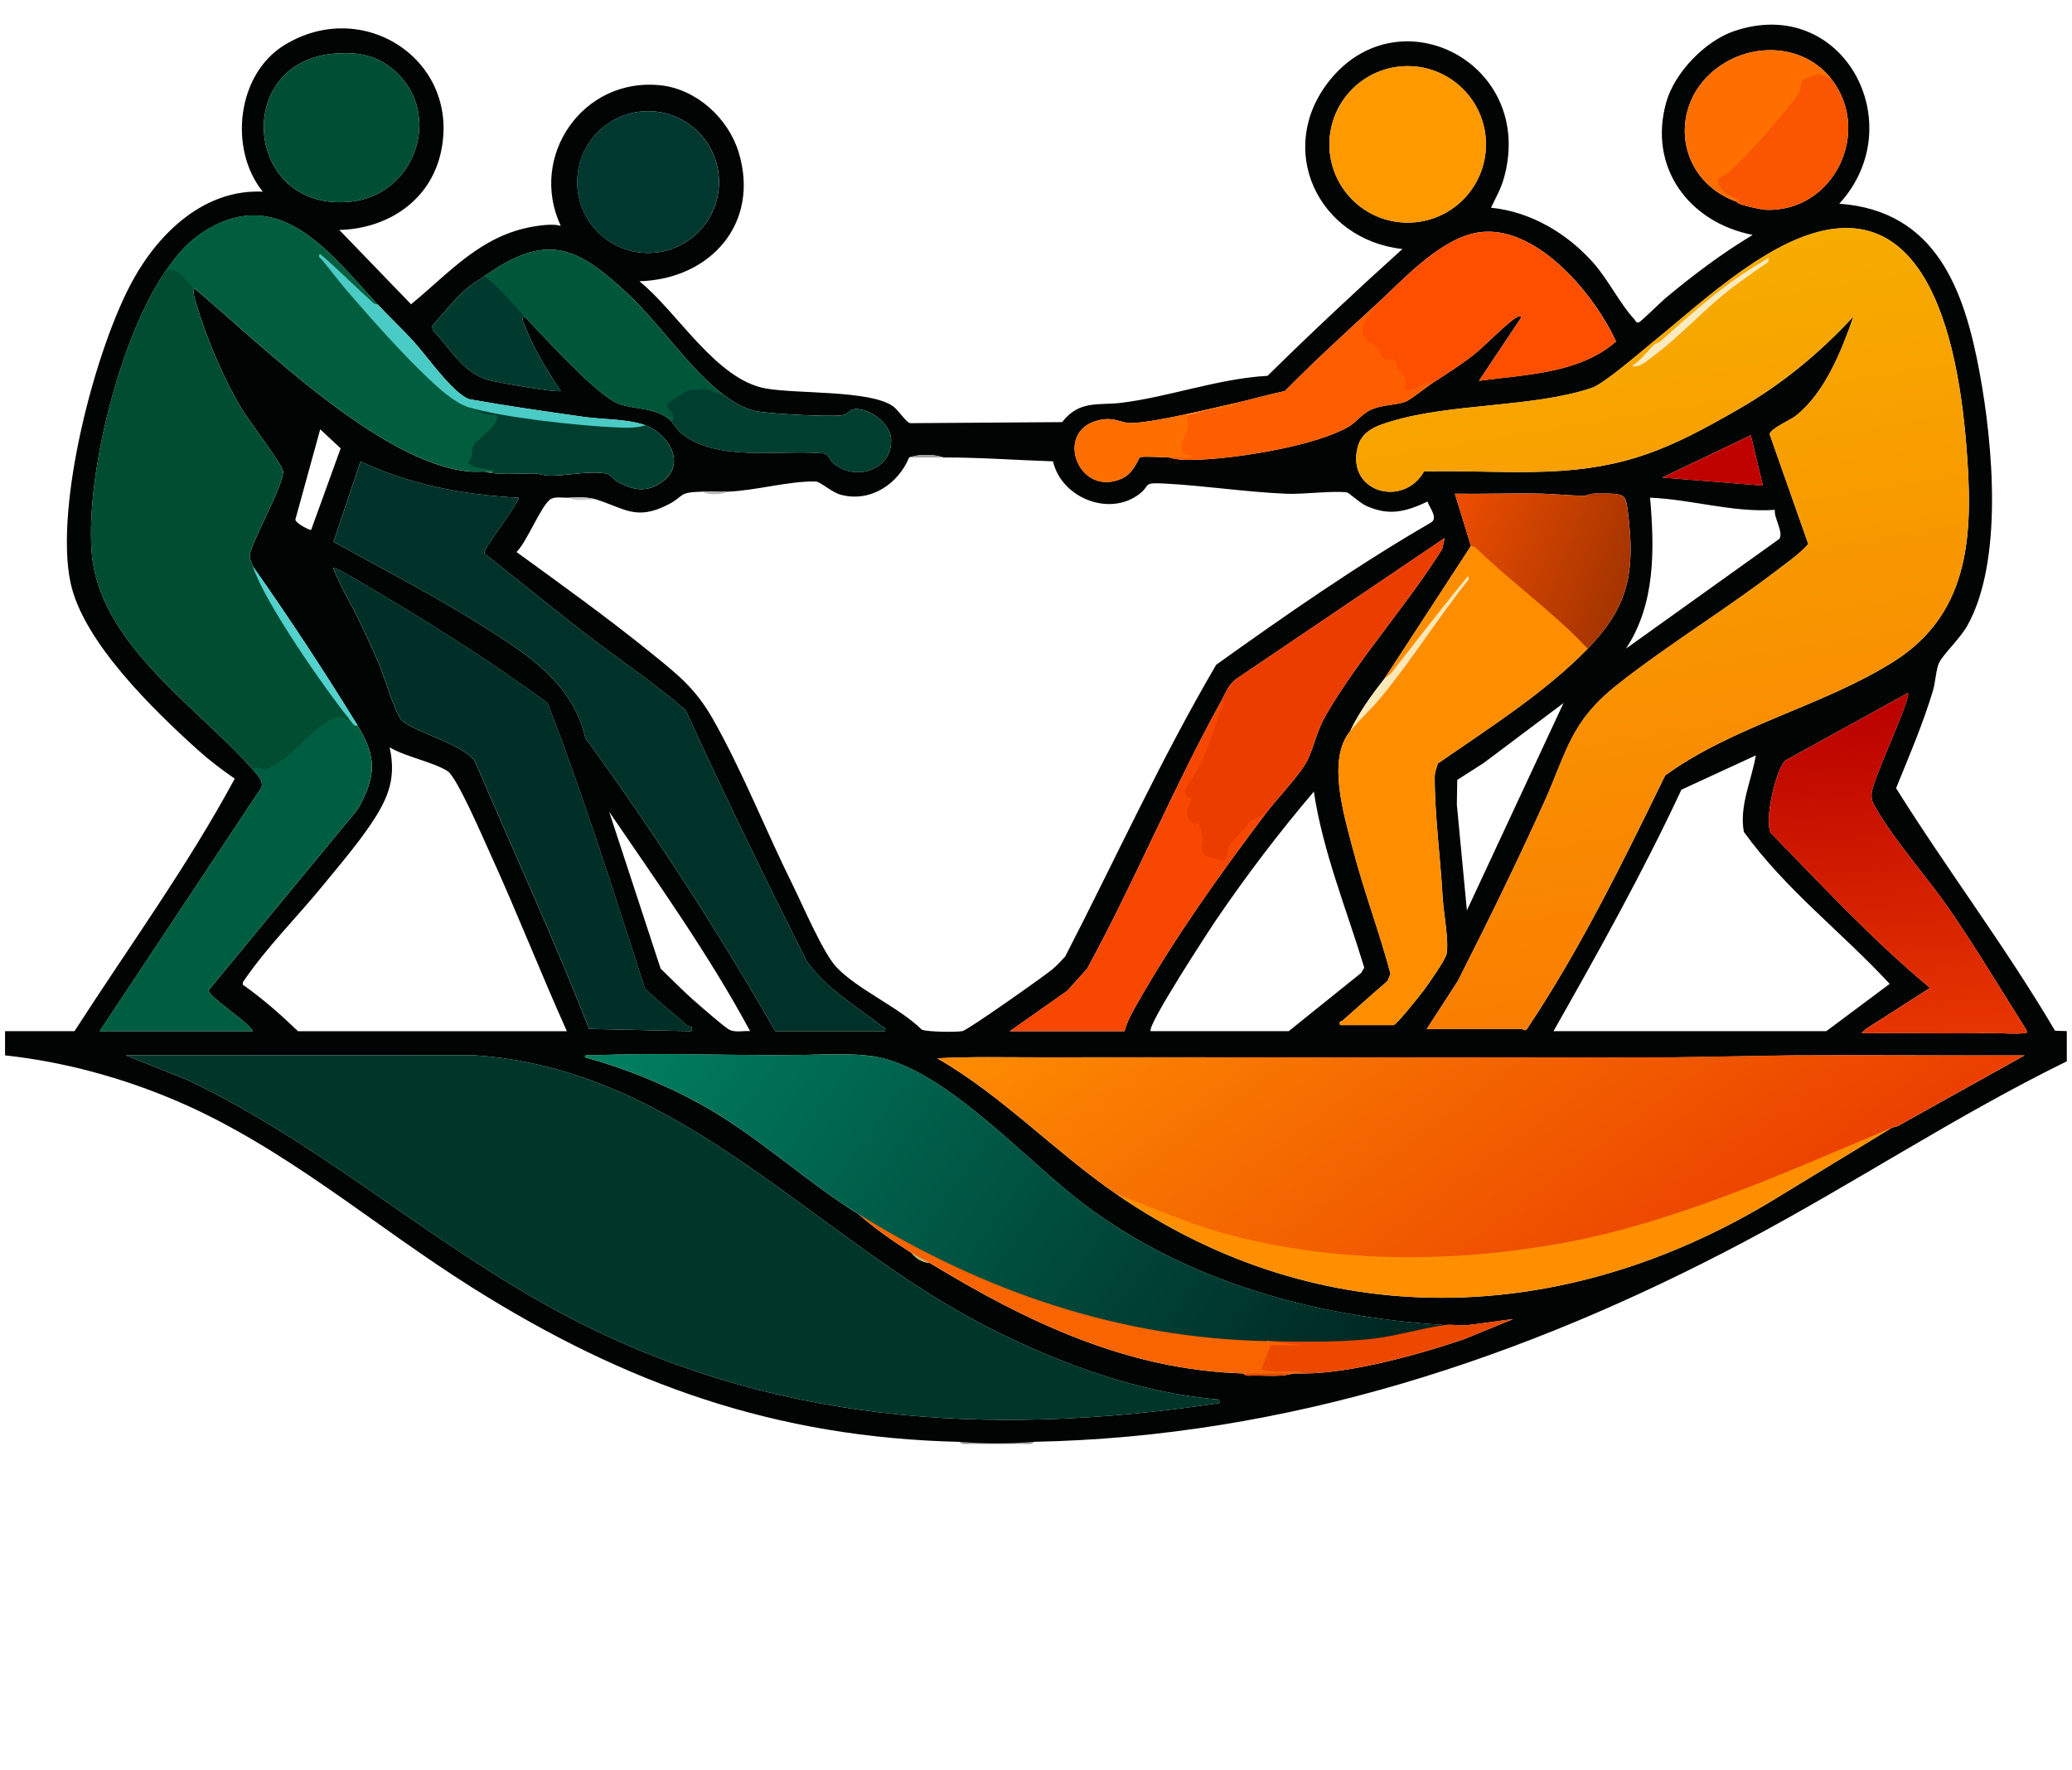 <svg xmlns="http://www.w3.org/2000/svg" width="55" height="47" viewBox="0 0 55 47" fill="none"><path d="M27.447 38.28C27.391 38.369 27.244 38.333 27.154 38.334C26.691 38.34 26.226 38.339 25.763 38.334C25.673 38.334 25.525 38.368 25.47 38.28C26.125 38.295 26.792 38.293 27.447 38.28Z" fill="#9C9D9B"></path><path d="M25.469 38.28C20.583 38.167 16.617 36.751 12.539 34.187C9.92 32.54 7.548 30.448 4.676 29.223C3.234 28.608 1.698 28.189 0.134 28.019V27.377H1.978C3.409 25.151 4.972 23.008 6.231 20.673C5.898 20.442 5.566 20.193 5.265 19.922C4.085 18.857 2.2 17.038 1.87 15.46C1.445 13.43 2.525 9.234 3.546 7.405C4.245 6.153 5.446 5.015 6.976 5.089C6.066 3.964 6.286 1.974 7.548 1.198C9.66 -0.101 12.253 1.625 11.698 4.065C11.408 5.34 10.28 6.073 9.007 6.105L10.912 8.078C11.952 7.224 12.764 6.247 14.178 6.011C14.382 5.977 14.7 5.937 14.886 5.998C14.022 4.154 15.468 2.049 17.526 2.263C18.484 2.363 19.327 3.134 19.604 4.033C20.188 5.925 18.859 7.415 16.971 7.467C17.979 8.275 19 10.074 20.325 10.313C21.157 10.463 23.093 10.353 23.702 10.784C23.852 10.89 24.05 11.214 24.159 11.235L28.194 11.207C28.649 10.617 29.158 10.768 29.765 10.694C31.021 10.541 32.352 10.048 33.646 9.978C34.815 8.827 36.009 7.709 37.227 6.611C34.977 6.362 33.835 3.94 35.304 2.123C37.159 -0.17 40.756 1.684 39.925 4.713C39.843 5.013 39.707 5.241 39.578 5.515C40.633 5.618 41.612 6.203 42.302 6.987C42.691 7.429 43.009 8.077 43.38 8.474C43.417 8.514 43.424 8.578 43.502 8.56C43.548 8.55 44.093 8.013 44.202 7.922C44.938 7.308 45.702 6.73 46.525 6.237C44.832 5.905 43.742 4.444 44.23 2.713C44.451 1.927 45.262 1.087 46.031 0.826C48.925 -0.156 50.755 3.299 48.823 5.408C51.393 5.596 52.14 7.691 52.547 9.888C52.899 11.787 53.187 14.905 52.212 16.628C52.034 16.942 51.578 17.375 51.471 17.597C51.393 17.758 51.372 18.129 51.308 18.342C51.04 19.228 50.678 20.07 50.33 20.925C51.692 23.102 53.247 25.152 54.55 27.366L54.862 27.375V28.177C51.928 29.614 49.195 31.434 46.312 32.962C40.438 36.074 34.162 38.148 27.444 38.279C26.788 38.332 26.122 38.333 25.466 38.279L25.469 38.28ZM46.1 5.357C46.1 5.435 46.769 5.568 46.877 5.572C48.687 5.63 49.702 3.492 48.612 2.097C47.938 1.235 46.715 1.119 45.797 1.66C44.246 2.575 44.395 4.749 46.1 5.357ZM8.943 1.418C6.142 1.581 6.471 5.642 9.301 5.356C11.044 5.18 11.775 2.991 10.451 1.855C10.001 1.469 9.525 1.384 8.943 1.418ZM39.444 3.833C39.444 2.686 38.514 1.755 37.366 1.755C36.218 1.755 35.288 2.685 35.288 3.833C35.288 4.981 36.218 5.911 37.366 5.911C38.514 5.911 39.444 4.981 39.444 3.833ZM19.086 4.834C19.086 3.794 18.243 2.952 17.204 2.952C16.165 2.952 15.322 3.795 15.322 4.834C15.322 5.873 16.165 6.716 17.204 6.716C18.243 6.716 19.086 5.873 19.086 4.834ZM4.411 7.174C3.207 8.894 2.283 12.534 2.431 14.632C2.603 17.074 5.225 18.75 6.709 20.429C6.857 20.597 7.064 20.799 6.878 20.999L2.647 27.377H6.709C6.615 27.143 5.509 26.451 5.538 26.289L9.499 21.482C9.992 20.608 10.004 20.093 9.488 19.253C8.606 17.818 7.679 16.407 6.709 15.031C6.675 14.926 6.615 14.821 6.632 14.705C6.735 14.275 7.558 12.831 7.512 12.497C7.49 12.336 6.586 11.135 6.42 10.858C5.922 10.027 5.467 8.951 5.198 8.019C5.172 7.928 5.101 7.737 5.16 7.656C6.969 9.179 10.075 12.262 12.409 12.513C12.556 12.529 12.709 12.524 12.857 12.52C13.265 12.624 13.742 12.567 14.169 12.571C14.309 12.572 14.44 12.629 14.593 12.63C15.038 12.633 15.656 12.491 16.09 12.574C16.218 12.599 16.281 12.733 16.401 12.797C16.819 13.019 17.175 13.088 17.587 12.786C18.234 12.311 17.732 11.502 17.133 11.29C16.652 11.12 16.016 11.141 15.51 11.069C14.49 10.924 13.468 10.78 12.454 10.598C12.014 10.439 11.313 9.425 10.961 9.044C10.658 8.716 10.331 8.408 10.025 8.083C8.822 6.804 7.492 4.906 5.498 6.095C5.014 6.384 4.722 6.732 4.413 7.174H4.411ZM46.741 6.853C45.673 7.524 44.817 8.313 43.855 9.098C43.528 9.364 42.577 10.191 42.251 10.3C40.685 10.826 38.516 10.698 36.895 11.197C36.505 11.317 36.14 11.454 36.035 11.887C35.746 13.075 37.252 13.486 37.8 12.518C38.881 12.487 39.971 12.562 41.052 12.521C43.198 12.439 44.349 11.899 46.136 10.871C47.302 10.201 48.287 9.387 49.2 8.403C48.884 9.312 48.437 10.443 47.653 11.051C47.528 11.148 46.989 11.386 46.974 11.529L48 14.444C47.763 14.713 47.469 14.911 47.187 15.128C45.824 16.174 44.295 17.105 42.952 18.162C41.67 19.172 41.607 19.933 40.979 21.32C40.258 22.914 39.49 24.482 38.699 26.042L37.869 27.324H40.408C40.433 27.324 40.484 27.399 40.543 27.304C41.958 25.181 43.084 22.879 44.201 20.588C46.016 19.268 48.401 18.744 50.265 17.566C52.355 16.246 52.377 14.069 52.193 11.799C51.93 8.554 50.886 4.252 46.742 6.855L46.741 6.853ZM36.533 8.082C35.71 8.833 34.889 9.59 34.104 10.383C33.665 10.475 33.228 10.604 32.792 10.701C32.101 10.856 30.673 11.213 30.031 11.231C29.78 11.238 29.616 11.092 29.296 11.133C27.909 11.31 28.585 13.258 29.794 12.699C30.106 12.555 30.225 12.15 30.261 12.14C30.391 12.105 30.846 12.145 31.029 12.143C31.277 12.23 31.646 12.211 31.913 12.199C32.93 12.152 34.921 11.834 35.799 11.328C35.991 11.217 36.15 10.993 36.373 10.886C36.686 10.736 37.066 10.763 37.322 10.659C37.458 10.604 37.859 10.275 38.03 10.165C38.405 9.923 38.772 9.691 39.124 9.415C39.406 9.194 40.053 8.516 40.302 8.401C40.33 8.388 40.393 8.391 40.381 8.427L39.259 10.11C40.48 9.945 41.937 9.916 42.897 9.065C42.339 7.841 40.865 6.058 39.391 6.154C38.316 6.224 37.285 7.394 36.534 8.08L36.533 8.082ZM12.855 7.334C12.702 7.442 12.544 7.527 12.399 7.653C12.057 7.951 11.77 8.315 11.471 8.654L11.49 8.776C11.97 9.253 12.26 9.886 12.961 10.087C13.173 10.148 14.808 10.437 14.886 10.379C14.522 9.832 14.157 9.257 13.931 8.636C13.906 8.567 13.812 8.453 13.924 8.402C14.424 8.922 15.857 10.522 16.437 10.726C16.881 10.882 17.427 10.808 17.825 11.182C17.825 11.208 18.028 11.457 18.074 11.495C19.025 12.281 20.7 11.932 21.861 12.037C21.996 12.064 22.018 12.212 22.128 12.305C22.712 12.796 23.713 12.472 23.652 11.638C23.623 11.239 23.093 10.847 22.712 10.859C22.546 10.864 22.527 11.001 22.344 11.025C22.001 11.071 20.393 10.986 20.047 10.911C19.756 10.848 19.45 10.663 19.215 10.487C18.338 9.835 17.517 8.601 16.678 7.813C15.301 6.52 14.505 6.171 12.855 7.334ZM8.259 14.069L9.043 11.903L8.5 11.397L7.842 13.787C7.821 13.881 8.236 14.09 8.259 14.069ZM46.474 11.556L44.123 12.678L46.795 12.892L46.474 11.556ZM24.133 12.144C23.837 12.86 23.093 13.347 22.315 13.134C22.067 13.066 21.777 12.786 21.651 12.783C20.942 12.768 20.078 13.022 19.323 13.053C19.093 13.063 18.859 13.045 18.628 13.053C17.969 13.075 18.201 13.158 17.721 13.403C16.891 13.826 16.571 13.497 15.848 13.267C15.604 13.189 15.362 13.204 15.1 13.214C14.941 13.22 14.711 13.17 14.593 13.268C14.337 13.481 13.991 14.376 13.711 14.656C14.878 15.504 16.082 16.367 17.21 17.278C17.95 17.876 18.443 18.245 18.924 19.092C19.702 20.461 20.335 22.07 21.042 23.495C21.304 24.024 21.839 25.278 22.189 25.662C22.721 26.246 23.878 26.75 24.469 27.337C24.62 27.398 25.373 27.407 25.548 27.375C25.69 27.349 27.691 25.934 27.925 25.743C28.051 25.639 28.162 25.516 28.274 25.397C29.607 22.812 30.812 20.159 32.284 17.648C34.135 16.325 36.005 15.021 37.975 13.879C38.188 13.763 37.952 13.491 37.893 13.317C37.308 13.589 36.865 13.708 36.248 13.421C36.118 13.361 35.792 13.08 35.763 13.075C35.394 13.02 34.603 13.128 34.155 13.109C33.088 13.065 31.981 12.894 30.899 12.837C30.303 12.806 30.561 12.881 30.225 13.13C29.423 13.723 28.169 13.207 27.952 12.248C26.985 12.217 26.013 12.143 25.045 12.145C24.793 12.055 24.385 12.055 24.136 12.145L24.133 12.144ZM20.579 27.377H23.492C23.522 27.253 23.469 27.289 23.424 27.255C22.708 26.698 21.967 26.278 21.417 25.524C20.307 23.319 19.227 21.098 18.2 18.853C17.359 18.121 16.417 17.5 15.533 16.816C14.64 16.125 13.764 15.409 12.878 14.709C12.843 14.669 12.868 14.643 12.88 14.606C12.937 14.439 13.828 13.265 13.764 13.214C12.296 13.137 10.905 12.874 9.57 12.25L8.853 14.383C10.169 15.115 11.521 15.809 12.797 16.612C13.984 17.359 15.204 18.129 15.537 19.591C17.357 22.094 19.041 24.69 20.578 27.377H20.579ZM39.045 14.496L36.747 18.024C36.412 18.449 36.067 18.926 35.838 19.414C35.218 20.165 35.678 21.644 35.907 22.525C36.197 23.646 36.613 24.736 36.911 25.856L36.831 26.045C36.428 26.389 36.037 26.745 35.64 27.095C35.604 27.127 35.538 27.091 35.572 27.217H36.988C37.064 27.217 37.689 26.431 37.784 26.303C37.913 26.128 38.373 25.484 38.401 25.317C38.462 24.964 38.317 24.221 38.295 23.825C38.238 22.803 38.079 21.607 38.084 20.616C38.084 20.504 38.133 20.378 38.167 20.271C39.514 19.336 41 18.399 42.146 17.222C43.251 16.088 43.412 15.145 43.209 13.567C43.162 13.198 43.143 13.126 42.787 13.107C42.578 13.096 42.262 13.071 42.092 13.16C41.687 13.162 41.287 13.112 40.892 13.104C40.135 13.09 39.375 13.119 38.618 13.107L39.045 14.496ZM47.113 13.536C45.992 13.614 44.913 13.259 43.801 13.213C43.918 14.582 43.947 16.031 43.16 17.221L47.227 14.311C47.356 14.142 47.082 13.752 47.113 13.536ZM32.417 18.612C31.146 20.907 30.118 23.406 28.858 25.716L28.326 26.307L26.804 27.378H29.851C29.925 27.096 30.073 26.845 30.216 26.594C31.202 24.865 32.394 23.192 33.592 21.606C33.868 21.241 34.535 20.541 34.707 20.182C34.897 19.786 34.939 19.429 35.205 18.97C36.086 17.456 37.355 16.063 38.286 14.569L38.348 14.284L32.848 18.003C32.612 18.156 32.542 18.386 32.416 18.613L32.417 18.612ZM18.36 27.271C18.354 27.264 18.27 27.257 18.228 27.218C17.867 26.882 17.465 26.593 17.119 26.24C16.296 23.703 15.499 21.155 14.536 18.667C12.938 17.489 11.222 16.421 9.504 15.414C9.423 15.366 8.881 15.046 8.846 15.083C9.033 15.579 9.331 16.048 9.561 16.532C9.721 16.869 9.88 17.218 10.031 17.559C10.19 17.919 10.457 18.848 10.637 19.091C10.869 19.403 12.295 19.738 12.609 20.219C13.622 22.583 14.699 24.922 15.639 27.317L18.331 27.378C18.378 27.384 18.364 27.278 18.358 27.271H18.36ZM52.941 27.43C53.18 27.427 53.494 27.46 53.717 27.43C53.791 27.42 53.81 27.459 53.795 27.351C53.128 26.293 52.482 25.218 51.777 24.185C51.194 23.332 50.308 22.344 49.819 21.493C49.726 21.332 49.663 21.252 49.683 21.05C49.721 20.663 50.75 18.514 50.643 18.398L47.387 20.192C47.127 20.459 46.825 21.8 47.006 22.115C48.379 23.523 49.717 24.969 51.231 26.228L49.521 27.323L49.414 27.429C50.589 27.42 51.767 27.443 52.942 27.429L52.941 27.43ZM41.503 18.665L39.382 20.258L38.682 20.706L38.671 21.363L38.938 24.17L41.503 18.665ZM15.047 27.377C14.35 25.827 13.731 24.238 13.025 22.691C12.849 22.306 12.13 20.626 11.878 20.47C11.476 20.222 10.77 20.096 10.343 19.841C10.498 20.562 10.361 21.049 9.991 21.654C9.621 22.259 9.034 22.942 8.578 23.501C7.874 24.364 7.072 25.15 6.447 26.077L6.445 26.143C6.968 26.509 7.45 26.937 7.911 27.378H15.046L15.047 27.377ZM41.236 27.377H48.478L50.161 26.121C48.893 24.751 47.385 23.607 46.289 22.084C46.164 21.388 46.495 20.724 46.607 20.055L44.632 20.966C43.608 23.16 42.429 25.273 41.236 27.377ZM30.547 27.377H34.208L36.133 25.829L36.214 25.692C35.746 24.143 35.118 22.625 34.875 21.017C33.964 22.087 33.093 23.232 32.298 24.399C32.125 24.653 30.417 27.262 30.546 27.377H30.547ZM19.911 27.376C18.816 25.342 17.468 23.457 16.17 21.551L17.536 25.716C17.837 26.004 18.154 26.333 18.467 26.603C18.618 26.734 19.263 27.302 19.378 27.348C19.545 27.415 19.738 27.362 19.911 27.376ZM32.364 37.158C30.254 36.985 28.15 36.214 26.27 35.261C21.61 32.898 18.123 28.37 12.564 28.015L3.342 28.018L4.964 28.666C8.53 30.358 11.417 33.006 14.904 34.868C20.379 37.79 26.199 38.166 32.284 37.263C32.377 37.249 32.374 37.291 32.364 37.158ZM20.712 28.018C19.073 28.008 17.345 27.955 15.714 28.018C15.649 28.02 15.515 27.978 15.528 28.071C16.57 28.354 17.611 28.774 18.557 29.292C20.08 30.125 21.34 31.337 22.797 32.241C23.224 32.62 23.705 32.954 24.187 33.257C24.301 33.399 24.483 33.526 24.668 33.524C27.251 35.093 29.915 36.374 33.006 36.464C33.062 36.553 33.209 36.517 33.299 36.518C33.63 36.521 34.031 36.558 34.342 36.464H34.609C35.843 36.466 37.679 35.96 38.859 35.556L40.167 35.021C39.766 35.066 39.365 35.135 38.964 35.18C38.768 35.202 38.54 35.155 38.35 35.18C34.911 34.961 31.499 34.038 28.735 31.941C27.255 30.819 25.151 28.452 23.331 28.072C22.623 27.924 21.483 28.022 20.712 28.018ZM44.39 28.072C42.413 28.079 40.434 28.069 38.457 28.072C34.841 28.078 31.223 28.066 27.607 28.072C26.7 28.073 25.787 28.049 24.881 28.098C26.63 29.112 27.982 30.566 29.638 31.706C35.068 35.446 41.478 35.241 47.044 31.876L50.215 29.943C50.278 29.917 50.368 29.917 50.43 29.866L53.742 28.02C51.694 28.028 49.644 28.007 47.596 28.02L44.389 28.073L44.39 28.072Z" fill="#000403"></path><path d="M5.159 7.655C5.101 7.736 5.171 7.927 5.197 8.018C5.466 8.951 5.921 10.027 6.419 10.857C6.585 11.134 7.489 12.335 7.511 12.496C7.557 12.83 6.734 14.274 6.631 14.704C6.614 14.821 6.675 14.925 6.708 15.03C7.504 16.401 8.363 17.733 9.287 19.026L9.274 19.092C9.299 19.213 9.201 19.229 8.979 19.143C8.497 19.405 8.06 19.752 7.666 20.183C7.334 20.503 7.015 20.584 6.708 20.428C5.224 18.749 2.602 17.073 2.43 14.631C2.282 12.532 3.206 8.893 4.41 7.173C4.652 6.899 5.168 7.382 5.158 7.654L5.159 7.655Z" fill="#004D31"></path><path d="M20.578 27.377C19.041 24.69 17.358 22.094 15.537 19.591C15.204 18.128 13.985 17.359 12.797 16.612C11.521 15.809 10.169 15.115 8.854 14.383L9.571 12.25C10.905 12.874 12.296 13.137 13.764 13.214C13.829 13.266 12.938 14.44 12.88 14.606C12.867 14.643 12.842 14.669 12.879 14.709C13.764 15.409 14.64 16.125 15.534 16.816C16.418 17.5 17.36 18.121 18.201 18.853C19.227 21.098 20.308 23.319 21.418 25.524C21.968 26.278 22.709 26.699 23.424 27.255C23.468 27.289 23.521 27.253 23.492 27.377H20.578Z" fill="#003229"></path><path d="M18.36 27.271C18.366 27.278 18.38 27.384 18.333 27.378L15.641 27.317C14.701 24.922 13.624 22.583 12.611 20.219C12.296 19.738 10.871 19.403 10.639 19.091C10.459 18.849 10.192 17.92 10.033 17.559C9.882 17.218 9.723 16.869 9.563 16.532C9.334 16.048 9.035 15.579 8.848 15.083C8.883 15.046 9.424 15.366 9.506 15.414C11.223 16.42 12.94 17.489 14.538 18.667C15.501 21.155 16.298 23.702 17.121 26.24C17.467 26.593 17.869 26.882 18.23 27.218C18.272 27.257 18.356 27.264 18.362 27.271H18.36Z" fill="#002F27"></path><path d="M10.023 8.082C9.966 8.17 9.913 8.19 9.839 8.122L9.137 7.466C10.047 8.617 11.054 9.647 12.157 10.556C12.317 10.613 12.407 10.696 12.429 10.807C12.721 10.897 13.01 10.986 13.297 11.076C13.178 11.377 12.968 11.645 12.667 11.88L12.588 12.269C12.952 12.31 13.563 12.558 12.856 12.517C12.708 12.521 12.556 12.526 12.408 12.51C10.074 12.259 6.968 9.176 5.159 7.653C4.95 7.477 4.732 7.093 4.411 7.172C4.72 6.73 5.012 6.381 5.496 6.093C7.489 4.904 8.82 6.802 10.023 8.082Z" fill="#005D3D"></path><path d="M9.273 19.093C9.329 19.114 9.401 19.167 9.487 19.253C10.004 20.093 9.99 20.607 9.498 21.482L5.537 26.289C5.508 26.451 6.615 27.143 6.708 27.377H2.646L6.877 20.999C7.062 20.798 6.856 20.596 6.708 20.429C6.811 20.304 6.958 20.452 7.095 20.42C7.122 20.414 7.51 20.169 7.56 20.132C7.891 19.881 8.631 19.01 9.034 19.034C9.143 19.041 9.23 19.169 9.273 19.093Z" fill="#005E40"></path><path d="M8.943 1.418C9.525 1.384 10.001 1.469 10.451 1.855C11.775 2.991 11.044 5.18 9.301 5.356C6.472 5.642 6.143 1.581 8.943 1.418Z" fill="#004E34"></path><path d="M12.854 7.334C14.505 6.17 15.3 6.521 16.677 7.814C17.517 8.602 18.338 9.836 19.215 10.488L19.127 10.573C18.623 10.35 18.236 10.418 17.816 10.769C17.971 10.901 18.113 11.267 17.825 11.183C17.427 10.809 16.881 10.883 16.436 10.727C15.855 10.523 14.424 8.923 13.924 8.403L13.745 8.371C13.556 8.207 13.05 7.695 12.902 7.505C12.864 7.457 12.858 7.393 12.854 7.334Z" fill="#005639"></path><path d="M17.202 6.716C18.242 6.716 19.084 5.874 19.084 4.834C19.084 3.795 18.242 2.952 17.202 2.952C16.163 2.952 15.32 3.795 15.32 4.834C15.32 5.874 16.163 6.716 17.202 6.716Z" fill="#00382F"></path><path d="M17.131 11.289C17.73 11.501 18.231 12.31 17.585 12.785C17.174 13.087 16.817 13.018 16.399 12.796C16.279 12.732 16.216 12.597 16.088 12.573C15.654 12.49 15.035 12.631 14.591 12.629C14.439 12.629 14.307 12.572 14.167 12.57C13.741 12.566 13.263 12.622 12.855 12.519C12.923 12.517 13.125 12.563 13.122 12.466C13.002 12.495 12.442 12.396 12.434 12.279C12.557 12.151 12.511 11.932 12.584 11.807C12.645 11.704 13.047 11.397 13.125 11.265C13.306 10.956 13.1 11.05 12.907 10.997L12.428 10.808L12.558 10.735C14.051 11.095 15.615 11.211 17.131 11.289Z" fill="#003F30"></path><path d="M19.215 10.488C19.45 10.663 19.756 10.848 20.047 10.912C20.393 10.987 22.002 11.072 22.344 11.026C22.527 11.001 22.546 10.865 22.712 10.86C23.093 10.848 23.623 11.24 23.652 11.639C23.712 12.473 22.711 12.797 22.128 12.306C22.018 12.213 21.996 12.066 21.861 12.038C20.699 11.933 19.025 12.282 18.074 11.496C18.029 11.459 17.826 11.209 17.825 11.183C17.825 11.176 17.9 11.172 17.881 11.052C17.861 10.927 17.651 10.835 17.724 10.709C17.74 10.681 18.236 10.38 18.268 10.367C18.37 10.324 18.577 10.371 18.7 10.33L19.213 10.489L19.215 10.488Z" fill="#003E2F"></path><path d="M12.855 7.334C13.263 7.631 13.573 8.038 13.924 8.403C13.812 8.454 13.906 8.568 13.931 8.637C14.157 9.258 14.523 9.834 14.886 10.38C14.808 10.438 13.173 10.148 12.961 10.088C12.26 9.887 11.97 9.254 11.49 8.777L11.471 8.655C11.77 8.316 12.058 7.952 12.399 7.654C12.544 7.528 12.701 7.442 12.855 7.334Z" fill="#00392E"></path><path d="M10.023 8.082C10.329 8.408 10.657 8.716 10.959 9.043C11.311 9.424 12.012 10.438 12.452 10.597C13.466 10.779 14.488 10.924 15.508 11.068C16.015 11.14 16.651 11.118 17.131 11.289C16.897 11.376 16.55 11.357 16.3 11.345C15.323 11.297 13.332 11.087 12.428 10.808C12.077 10.7 11.656 10.317 11.384 10.061C10.693 9.41 9.873 8.489 9.247 7.762C9.008 7.485 8.786 7.189 8.553 6.906C8.518 6.864 8.412 6.8 8.5 6.746C8.953 7.128 9.369 7.555 9.809 7.95C9.876 8.01 9.92 8.077 10.024 8.082H10.023Z" fill="#4ACBC5"></path><path d="M9.488 19.253C9.415 19.321 9.326 19.157 9.274 19.093C8.607 18.268 7.01 15.974 6.709 15.031C7.68 16.407 8.606 17.819 9.488 19.253Z" fill="#52D1CD"></path><path d="M19.323 13.053C19.151 13.144 18.789 13.142 18.628 13.053C18.859 13.045 19.092 13.063 19.323 13.053Z" fill="#B7B9B8"></path><path d="M32.364 37.158C32.374 37.292 32.377 37.25 32.284 37.263C26.199 38.166 20.379 37.79 14.904 34.868C11.417 33.007 8.53 30.359 4.964 28.666L3.342 28.018L12.564 28.015C18.123 28.37 21.61 32.898 26.27 35.261C28.15 36.214 30.253 36.984 32.364 37.158Z" fill="#00352A"></path><path d="M47.596 28.017C49.644 28.006 51.694 28.026 53.742 28.017L50.43 29.863C50.368 29.916 50.278 29.915 50.215 29.941C43.967 33.203 36.192 35.096 29.638 31.704C27.983 30.564 26.63 29.11 24.881 28.096C25.786 28.047 26.699 28.072 27.607 28.07H38.457C40.434 28.067 42.413 28.078 44.39 28.07L47.596 28.017Z" fill="url(#paint0_linear_748_12858)"></path><path d="M20.712 28.018C21.586 27.999 22.459 28.017 23.331 28.071C25.151 28.451 27.255 30.818 28.735 31.94C31.499 34.037 34.911 34.96 38.35 35.179L38.182 35.312C37.82 35.413 37.325 35.513 36.951 35.569C35.824 35.739 34.775 35.767 33.647 35.606C33.581 35.632 33.514 35.656 33.446 35.672C33.378 35.688 33.312 35.703 33.246 35.701C29.597 35.592 25.783 34.331 22.798 32.239C21.341 31.336 20.081 30.123 18.558 29.29C17.612 28.773 16.571 28.352 15.529 28.069C15.516 27.976 15.65 28.019 15.715 28.016C17.346 27.953 19.073 28.006 20.713 28.016L20.712 28.018Z" fill="url(#paint1_linear_748_12858)"></path><path d="M50.215 29.941L47.044 31.874C41.477 35.239 35.068 35.444 29.638 31.704C30.544 32.036 31.422 32.436 32.353 32.704C35.243 33.535 38.403 33.542 41.354 33.025C44.388 32.493 47.392 31.129 50.215 29.941Z" fill="#FE8F00"></path><path d="M33.647 35.607C33.974 35.607 34.277 35.642 34.556 35.714C34.478 35.889 33.821 35.881 33.728 35.714L33.812 35.795L33.645 36.282L34.548 36.311C34.624 36.321 34.626 36.386 34.61 36.462H34.343C33.9 36.505 33.446 36.52 33.007 36.462C29.916 36.372 27.252 35.092 24.669 33.522C24.49 33.471 24.327 33.376 24.188 33.255C23.706 32.953 23.226 32.619 22.798 32.239C26.098 34.286 29.731 35.53 33.648 35.606L33.647 35.607Z" fill="#F86400"></path><path d="M38.349 35.179C38.539 35.154 38.767 35.202 38.963 35.179C39.364 35.135 39.765 35.066 40.166 35.02L38.858 35.556C37.678 35.959 35.842 36.465 34.608 36.464C34.601 36.464 34.548 36.41 34.479 36.407C34.147 36.401 33.806 36.452 33.486 36.355L33.726 35.715H34.554L33.645 35.608C34.525 35.624 35.471 35.639 36.344 35.553C37.032 35.486 37.703 35.266 38.349 35.179Z" fill="#EC4800"></path><path d="M38.456 28.072H27.606C31.222 28.066 34.84 28.078 38.456 28.072Z" fill="#FE7700"></path><path d="M47.596 28.018C46.547 28.024 45.456 28.068 44.389 28.071L47.596 28.018Z" fill="#E94400"></path><path d="M23.331 28.072L20.712 28.019C21.483 28.024 22.622 27.924 23.331 28.072Z" fill="#006A4A"></path><path d="M34.341 36.463C34.03 36.558 33.629 36.521 33.298 36.517C33.208 36.517 33.06 36.551 33.005 36.463C33.448 36.476 33.897 36.463 34.341 36.463Z" fill="#EC4800"></path><path d="M24.666 33.523C24.482 33.525 24.299 33.397 24.186 33.256C24.32 33.34 24.509 33.428 24.666 33.523Z" fill="#BCB16F"></path><path d="M25.042 12.145C24.74 12.145 24.436 12.145 24.133 12.145C24.381 12.055 24.79 12.055 25.042 12.145Z" fill="#A0A2A0"></path><path d="M15.849 13.267C15.613 13.238 15.305 13.333 15.101 13.214C15.363 13.204 15.605 13.19 15.849 13.267Z" fill="#C7C8C6"></path><path d="M46.741 6.853C50.885 4.251 51.929 8.553 52.192 11.797C52.376 14.067 52.354 16.244 50.264 17.564C48.399 18.742 46.015 19.266 44.2 20.586C43.083 22.878 41.958 25.179 40.542 27.302C40.483 27.397 40.432 27.322 40.407 27.322H37.868L38.698 26.04C39.489 24.48 40.257 22.912 40.978 21.318C41.605 19.93 41.668 19.17 42.951 18.16C44.293 17.103 45.822 16.172 47.186 15.126C47.468 14.909 47.762 14.711 47.999 14.442L46.973 11.527C46.988 11.384 47.527 11.146 47.652 11.049C48.437 10.442 48.884 9.31 49.199 8.401C48.286 9.385 47.301 10.198 46.135 10.869C44.348 11.897 43.197 12.438 41.051 12.519C39.971 12.56 38.881 12.485 37.799 12.516C37.251 13.484 35.745 13.074 36.034 11.885C36.139 11.453 36.504 11.315 36.894 11.195C38.515 10.696 40.684 10.824 42.25 10.298C42.576 10.189 43.527 9.362 43.854 9.096C43.928 9.03 43.957 9.058 43.907 9.149L43.927 9.278C44.807 8.465 45.796 7.682 46.893 6.928L46.847 6.904C46.699 6.964 46.664 6.946 46.74 6.851L46.741 6.853Z" fill="url(#paint2_linear_748_12858)"></path><path d="M42.145 17.222C40.999 18.399 39.512 19.336 38.166 20.271C38.133 20.378 38.084 20.504 38.083 20.616C38.078 21.607 38.237 22.803 38.294 23.825C38.316 24.221 38.461 24.963 38.4 25.317C38.371 25.484 37.912 26.128 37.783 26.303C37.688 26.431 37.064 27.217 36.987 27.217H35.571C35.538 27.091 35.603 27.127 35.639 27.095C36.036 26.745 36.427 26.389 36.83 26.045L36.91 25.856C36.612 24.736 36.196 23.646 35.906 22.525C35.678 21.643 35.218 20.165 35.837 19.414C36.173 18.935 36.533 18.47 36.917 18.02C36.864 18.079 36.814 18.073 36.746 18.024L39.044 14.496C39.077 14.368 39.154 14.388 39.246 14.464C40.164 15.229 41.189 16.108 42.03 16.949C42.062 16.981 42.081 17.026 42.101 17.073C42.121 17.121 42.135 17.171 42.145 17.222Z" fill="#FE8E00"></path><path d="M49.521 27.324L51.231 26.229C49.717 24.97 48.379 23.523 47.006 22.116C46.825 21.801 47.127 20.46 47.387 20.193L50.643 18.399C50.751 18.515 49.722 20.663 49.683 21.051C49.663 21.253 49.727 21.333 49.819 21.494C50.308 22.345 51.194 23.333 51.777 24.186C52.483 25.219 53.128 26.294 53.795 27.352C53.809 27.461 53.791 27.421 53.717 27.431C53.494 27.461 53.18 27.428 52.941 27.431L49.555 27.377L49.521 27.324Z" fill="url(#paint3_linear_748_12858)"></path><path d="M36.532 8.082C37.285 7.396 38.315 6.226 39.389 6.156C40.864 6.06 42.337 7.843 42.895 9.067C41.935 9.919 40.48 9.947 39.258 10.112L40.38 8.429C40.392 8.393 40.328 8.39 40.3 8.403C40.051 8.517 39.404 9.196 39.123 9.417C38.77 9.692 38.403 9.925 38.029 10.167L37.849 10.222C37.528 10.458 37.148 10.656 37.203 10.076C37.092 9.953 36.992 9.819 36.946 9.657C36.669 9.692 36.581 9.555 36.483 9.325C36.176 9.143 36.039 8.91 36.069 8.626L36.532 8.083L36.532 8.082Z" fill="#FE4F00"></path><path d="M32.417 18.612C32.543 18.385 32.613 18.155 32.849 18.002L38.349 14.283L38.287 14.568C37.356 16.063 36.086 17.455 35.206 18.969C34.939 19.428 34.898 19.785 34.708 20.181C34.536 20.539 33.869 21.239 33.593 21.605C33.172 21.948 32.77 22.344 32.572 22.865C32.196 23.06 31.63 22.759 31.821 22.262L31.742 21.98C31.368 21.923 31.321 21.553 31.498 21.266C31.373 21.177 31.319 21.061 31.374 20.912C31.837 20.212 32.143 19.384 32.417 18.612Z" fill="#EB3D00"></path><path d="M37.367 5.911C38.515 5.911 39.445 4.981 39.445 3.833C39.445 2.685 38.515 1.755 37.367 1.755C36.219 1.755 35.289 2.685 35.289 3.833C35.289 4.981 36.219 5.911 37.367 5.911Z" fill="#FE9900"></path><path d="M32.417 18.612C32.529 18.663 32.436 18.777 32.41 18.846C32.161 19.511 31.98 20.233 31.569 20.785C31.295 21.153 31.612 21.163 31.619 21.209C31.638 21.334 31.417 21.452 31.544 21.754C31.6 21.889 31.781 21.838 31.82 21.882C31.832 21.896 31.923 22.213 31.926 22.232C31.946 22.388 31.803 22.525 31.987 22.704C32.048 22.764 32.428 22.85 32.491 22.831C32.596 22.799 32.573 22.565 32.637 22.44C32.724 22.27 33.059 22.043 33.143 21.823L33.593 21.605C32.395 23.191 31.203 24.864 30.217 26.593C30.074 26.844 29.926 27.095 29.852 27.377H26.805L28.327 26.306L28.859 25.715C30.118 23.405 31.147 20.906 32.418 18.611L32.417 18.612Z" fill="#F84700"></path><path d="M42.091 13.161L42.786 13.107C43.141 13.127 43.16 13.198 43.208 13.568C43.411 15.146 43.25 16.088 42.145 17.223C41.24 16.253 40.122 15.466 39.179 14.547C39.143 14.512 39.093 14.501 39.045 14.498L38.618 13.108C39.375 13.12 40.134 13.091 40.892 13.105C41.288 13.114 41.687 13.162 42.092 13.162L42.091 13.161Z" fill="url(#paint4_linear_748_12858)"></path><path d="M36.532 8.082L36.166 8.656C36.117 8.989 36.4 9.081 36.563 9.254C36.636 9.332 36.633 9.456 36.726 9.523C36.828 9.597 36.965 9.498 37.008 9.528C37.021 9.537 37.086 9.742 37.129 9.81C37.267 10.025 37.381 9.983 37.281 10.326C37.587 10.446 37.779 10.043 38.029 10.166C37.857 10.277 37.456 10.606 37.321 10.66C37.064 10.763 36.685 10.737 36.372 10.887C36.149 10.993 35.99 11.218 35.798 11.329C34.92 11.835 32.93 12.153 31.912 12.2C31.644 12.212 31.276 12.231 31.028 12.144C31.245 12.088 31.321 12.019 31.254 11.937C31.364 11.625 31.417 11.327 31.412 11.043C31.879 10.936 32.339 10.822 32.792 10.701C33.228 10.603 33.665 10.475 34.104 10.383C34.89 9.591 35.709 8.833 36.532 8.082Z" fill="#FE5E00"></path><path d="M48.612 2.096L48.521 2.175C48.161 1.992 47.872 2.133 47.832 2.539C47.274 3.3 46.627 4.026 45.93 4.68C45.448 4.838 45.925 5.081 46.181 5.201C46.286 5.322 46.243 5.426 46.1 5.357C44.395 4.749 44.246 2.575 45.797 1.66C46.715 1.119 47.938 1.234 48.612 2.096Z" fill="#FE6F00"></path><path d="M48.611 2.096C49.703 3.491 48.688 5.629 46.877 5.571C46.769 5.567 46.099 5.435 46.099 5.356C46.099 5.352 46.184 5.338 46.153 5.303C46.133 5.283 45.825 5.175 45.724 5.047C45.432 4.676 45.749 4.712 45.913 4.555C46.362 4.125 46.865 3.581 47.249 3.111C47.355 2.981 47.709 2.558 47.761 2.447C47.812 2.339 47.797 2.179 47.862 2.121C47.919 2.072 48.173 2.02 48.264 1.956L48.611 2.095V2.096Z" fill="#FA5500"></path><path d="M32.791 10.701C32.755 10.828 32.646 10.794 32.555 10.812C32.413 10.841 31.544 10.982 31.509 11.022C31.477 11.06 31.553 11.236 31.546 11.308C31.53 11.476 31.224 11.889 31.424 12.041C31.495 12.095 31.622 12.052 31.615 12.143C31.42 12.145 31.223 12.143 31.027 12.143C30.844 12.144 30.388 12.105 30.259 12.14C30.223 12.15 30.104 12.555 29.792 12.699C28.583 13.258 27.907 11.309 29.294 11.133C29.614 11.092 29.778 11.238 30.029 11.231C30.671 11.212 32.1 10.855 32.791 10.701Z" fill="#FE6F00"></path><path d="M46.474 11.557L46.795 12.893L44.123 12.68L46.474 11.557Z" fill="#BF0100"></path><path d="M35.838 19.413C36.066 18.925 36.412 18.448 36.747 18.023C36.786 17.973 36.894 17.917 36.959 17.834C37.624 16.986 38.28 16.127 38.965 15.297L38.991 15.376C38.19 16.379 37.502 17.481 36.691 18.475C36.423 18.803 36.105 19.09 35.838 19.413Z" fill="#FBE8B9"></path><path d="M46.74 6.854C46.736 6.908 46.807 6.913 46.847 6.907C45.865 7.633 44.92 8.402 44.013 9.214L43.908 9.152L43.855 9.099C44.819 8.315 45.672 7.525 46.74 6.854Z" fill="#F8A900"></path><path d="M52.941 27.43C51.766 27.443 50.588 27.42 49.413 27.43L49.52 27.324L52.941 27.431V27.43Z" fill="#E43100"></path><path d="M42.786 13.106C42.608 13.205 42.311 13.159 42.091 13.159C42.261 13.069 42.577 13.094 42.786 13.106Z" fill="#AF3700"></path><path d="M46.847 6.907C46.876 6.903 46.939 6.832 46.953 6.854L46.928 6.962C46.53 7.236 46.128 7.513 45.753 7.818C45.13 8.324 44.537 8.977 43.902 9.441C43.744 9.556 43.527 9.776 43.32 9.714C43.56 9.57 43.718 9.326 43.908 9.153C43.944 9.12 44.036 9.099 44.094 9.046C44.961 8.264 45.826 7.491 46.848 6.908L46.847 6.907Z" fill="#FCEBC0"></path><defs><linearGradient id="paint0_linear_748_12858" x1="34.421" y1="21.455" x2="44.271" y2="34.714" gradientUnits="userSpaceOnUse"><stop stop-color="#FD8B01"></stop><stop offset="1" stop-color="#EB4000"></stop></linearGradient><linearGradient id="paint1_linear_748_12858" x1="18.184" y1="25.418" x2="35.503" y2="37.682" gradientUnits="userSpaceOnUse"><stop stop-color="#007E60"></stop><stop offset="1" stop-color="#002722"></stop></linearGradient><linearGradient id="paint2_linear_748_12858" x1="43.035" y1="7.057" x2="46.168" y2="26.206" gradientUnits="userSpaceOnUse"><stop stop-color="#F7AC00"></stop><stop offset="1" stop-color="#FA7E01"></stop></linearGradient><linearGradient id="paint3_linear_748_12858" x1="50.017" y1="18.678" x2="50.567" y2="27.374" gradientUnits="userSpaceOnUse"><stop stop-color="#BA0100"></stop><stop offset="1" stop-color="#E73500"></stop></linearGradient><linearGradient id="paint4_linear_748_12858" x1="38.611" y1="13.668" x2="43.059" y2="15.358" gradientUnits="userSpaceOnUse"><stop stop-color="#EC4D00"></stop><stop offset="1" stop-color="#A73500"></stop></linearGradient></defs></svg>